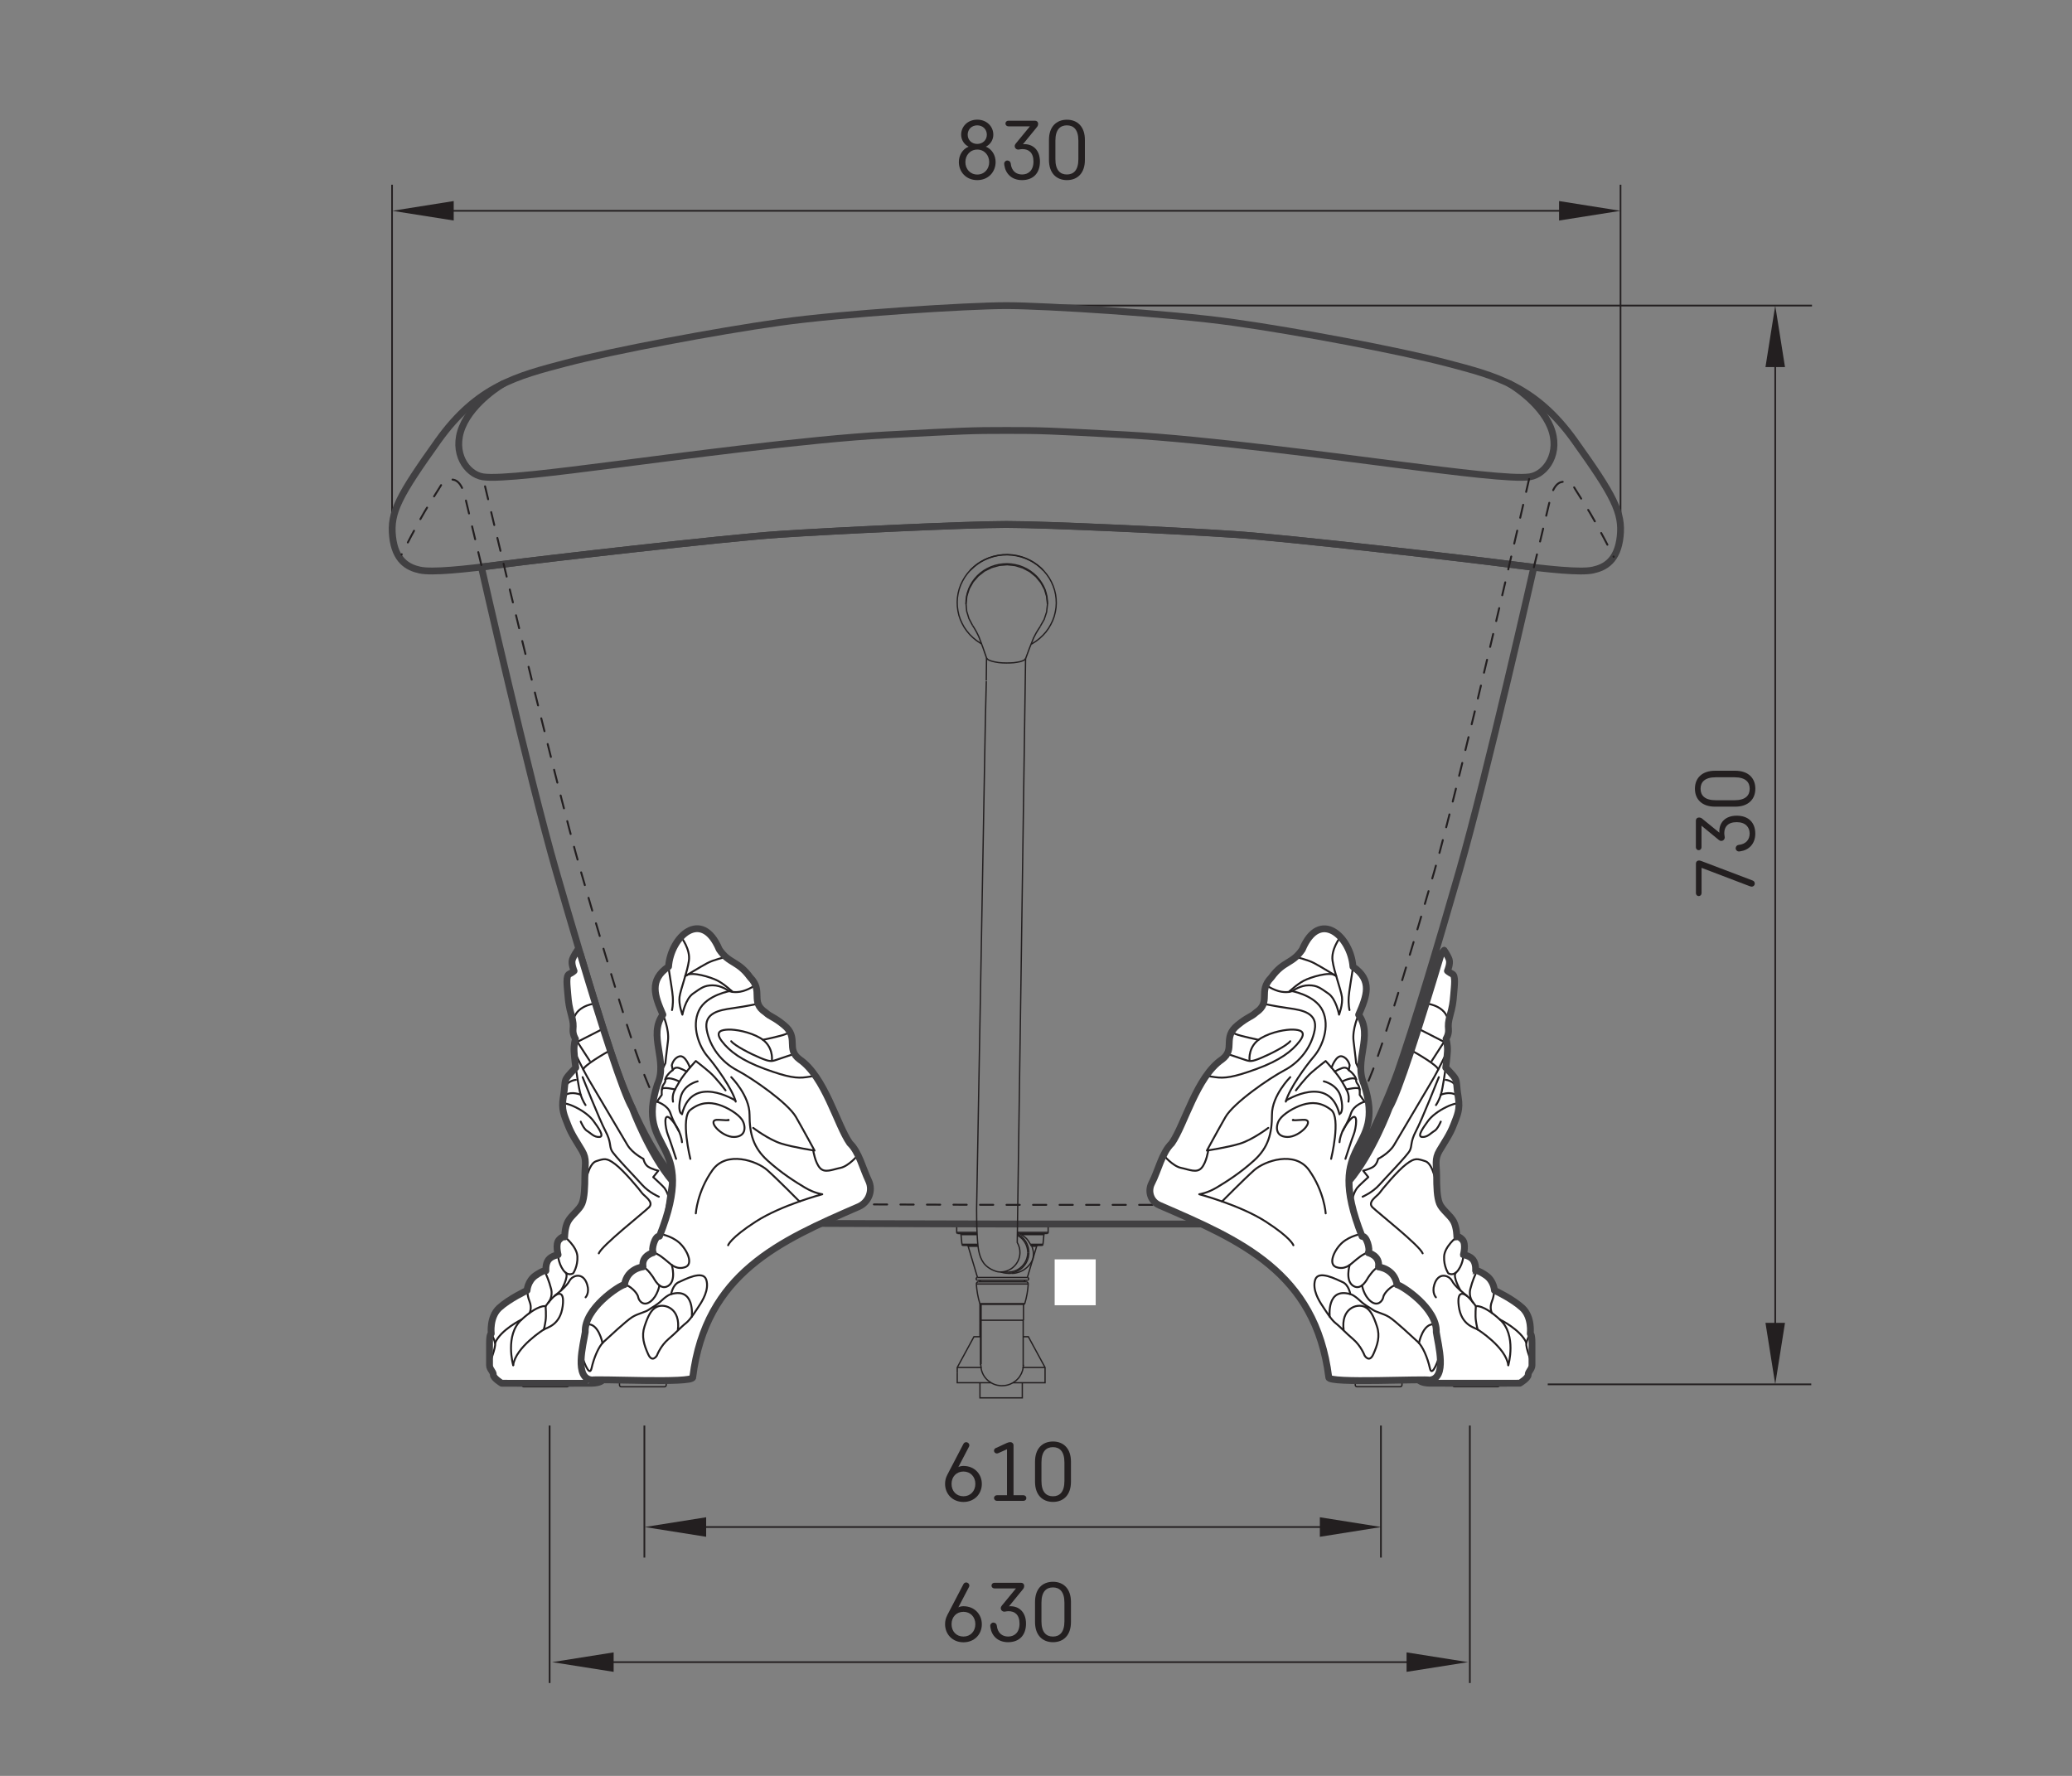 <?xml version="1.0" encoding="UTF-8"?>
<svg id="LAUVAS-KAJAS" xmlns="http://www.w3.org/2000/svg" viewBox="0 0 396.85 340.16">
  <rect x="0" y="0" width="396.85" height="340.16" fill="#808080" stroke="none"/>
  <g>
    <line x1="75.09" y1="35.38" x2="75.09" y2="103.13" style="fill: none; stroke: #231f20; stroke-width: .32px;"/>
    <line x1="310.38" y1="35.38" x2="310.38" y2="103.13" style="fill: none; stroke: #231f20; stroke-width: .32px;"/>
    <line x1="191.16" y1="58.53" x2="347.05" y2="58.53" style="fill: none; stroke: #231f20; stroke-width: .33px;"/>
    <line x1="296.44" y1="265.16" x2="346.91" y2="265.16" style="fill: none; stroke: #231f20; stroke-width: .33px;"/>
  </g>
  <g>
    <line x1="340.01" y1="262.84" x2="340.01" y2="60.85" style="fill: none; stroke: #231f20; stroke-width: .32px;"/>
    <polygon points="341.88 253.38 340.01 265.16 338.14 253.38 341.88 253.38" style="fill: #231f20;"/>
    <polygon points="341.88 70.31 340.01 58.53 338.14 70.31 341.88 70.31" style="fill: #231f20;"/>
  </g>
  <g>
    <line x1="77.44" y1="40.38" x2="308.07" y2="40.38" style="fill: none; stroke: #231f20; stroke-width: .32px;"/>
    <polygon points="86.9 42.24 75.13 40.38 86.9 38.51 86.9 42.24" style="fill: #231f20;"/>
    <polygon points="298.61 42.24 310.38 40.38 298.61 38.51 298.61 42.24" style="fill: #231f20;"/>
  </g>
  <g>
    <path d="m181.42,282.52l3.11-5.96c.1-.19.29-.32.52-.32.33,0,.61.27.61.59,0,.1-.03.21-.08.29l-2.03,3.89c.23-.14.64-.22.98-.22,2.11,0,3.52,1.55,3.52,3.45s-1.41,3.45-3.52,3.45-3.52-1.55-3.52-3.47c0-.62.14-1.17.41-1.69Zm3.11,4.08c1.33,0,2.28-.99,2.28-2.37s-.95-2.37-2.28-2.37-2.28.98-2.28,2.37.93,2.37,2.28,2.37Z" style="fill: #231f20;"/>
    <path d="m190.76,277.35l2.08-.96c.25-.12.47-.16.67-.16.34,0,.61.26.61.59v9.58h1.9c.31,0,.56.24.56.54s-.25.54-.56.54h-5.08c-.31,0-.56-.24-.56-.54s.25-.54.56-.54h1.93v-8.81l-1.67.75c-.08.03-.2.06-.28.06-.29,0-.54-.24-.54-.53,0-.25.15-.42.38-.53Z" style="fill: #231f20;"/>
    <path d="m205.12,283.83c0,2.48-1.39,3.85-3.44,3.85s-3.44-1.38-3.44-3.85v-3.87c0-2.48,1.39-3.85,3.44-3.85s3.44,1.38,3.44,3.85v3.87Zm-1.25-3.71c0-2.16-.95-2.93-2.2-2.93s-2.2.77-2.2,2.93v3.55c0,2.16.95,2.93,2.2,2.93s2.2-.77,2.2-2.93v-3.55Z" style="fill: #231f20;"/>
  </g>
  <g>
    <path d="m181.42,309.39l3.11-5.96c.1-.19.29-.32.52-.32.33,0,.61.27.61.59,0,.1-.03.21-.08.29l-2.03,3.89c.23-.14.64-.22.98-.22,2.11,0,3.52,1.55,3.52,3.46s-1.41,3.45-3.52,3.45-3.52-1.55-3.52-3.47c0-.62.14-1.17.41-1.69Zm3.11,4.08c1.33,0,2.28-.99,2.28-2.37s-.95-2.37-2.28-2.37-2.28.98-2.28,2.37.93,2.37,2.28,2.37Z" style="fill: #231f20;"/>
    <path d="m190.29,310.8c.31,0,.59.24.62.54.15,1.47,1.07,2.13,2.18,2.13,1.2,0,2.18-.77,2.18-2.48s-.92-2.38-2.1-2.38c-.21,0-.41.03-.57.06-.07.02-.16.03-.23.03-.39,0-.69-.29-.69-.67,0-.18.06-.31.21-.5l2.7-3.28h-4.13c-.31,0-.56-.24-.56-.54s.25-.54.56-.54h5.11c.34,0,.59.24.59.58,0,.24-.06.44-.21.62l-2.7,3.31c.1-.02.18-.02.28-.02,1.62,0,2.98,1.1,2.98,3.34s-1.31,3.55-3.43,3.55c-2,0-3.16-1.25-3.39-2.85-.02-.11-.03-.22-.03-.3,0-.33.28-.61.62-.61Z" style="fill: #231f20;"/>
    <path d="m205.12,310.7c0,2.48-1.39,3.85-3.44,3.85s-3.44-1.38-3.44-3.85v-3.87c0-2.48,1.39-3.85,3.44-3.85s3.44,1.38,3.44,3.85v3.87Zm-1.25-3.71c0-2.16-.95-2.93-2.2-2.93s-2.2.77-2.2,2.93v3.55c0,2.16.95,2.93,2.2,2.93s2.2-.77,2.2-2.93v-3.55Z" style="fill: #231f20;"/>
  </g>
  <path d="m192.76,100.46c7.92,0,33.2,1.2,43.63,1.91,10.43.7,45.14,4.71,52.76,5.72,7.62,1,13.64,1.61,15.95,1.1,2.31-.5,4.71-1.81,5.21-6.42.5-4.61-1.2-7.82-8.73-18.36-7.52-10.53-15.25-12.44-24.37-14.84-9.13-2.41-28.89-6.12-41.03-7.82-12.14-1.71-36.01-3.21-43.43-3.21s-31.3,1.5-43.43,3.21c-12.14,1.71-31.9,5.42-41.03,7.82-9.13,2.41-16.85,4.31-24.37,14.84-7.52,10.53-9.23,13.74-8.73,18.36.5,4.61,2.91,5.92,5.22,6.42,2.31.5,8.33-.1,15.95-1.1,7.62-1,42.33-5.01,52.76-5.72,10.43-.7,35.71-1.91,43.63-1.91Z" style="fill: none; stroke: #414042; stroke-linecap: round; stroke-linejoin: round; stroke-width: 1.31px;"/>
  <path d="m96.41,73.48s-5.87,3.4-7.88,8.32c-2.01,4.92.86,9.03,3.94,9.53,3.08.5,14.12-.9,25.15-2.31,11.03-1.4,37.01-4.92,52.16-5.72,15.15-.8,16.15-.85,22.97-.85s7.82.04,22.97.85,41.13,4.31,52.16,5.72c11.03,1.4,22.07,2.81,25.15,2.31,3.08-.5,5.95-4.61,3.94-9.53-2.01-4.92-7.88-8.32-7.88-8.32" style="fill: none; stroke: #414042; stroke-linecap: round; stroke-linejoin: round; stroke-width: 1.31px;"/>
  <path d="m293.79,108.6s-9.02,39.9-14.3,58.25c-4,13.9-8.68,29.59-11.82,38.56-1.17,3.32-7.08,18.08-11.95,22.87-6.76,6.67-23.94,6.17-25.79,6.17h-37.17c-5.86,0-24.71-.07-31.88-.1-1.75,0-2.1,0-2.8-.01-11.08-.27-20.35-1.66-26-5.83-6.29-4.65-11.62-16.84-14.42-25.04-.62-1.81-1.27-3.82-1.97-5.99-2.83-8.84-6.19-20.23-9.19-30.63-5.28-18.36-14.3-58.25-14.3-58.25h0c1.32-.16,2.72-.33,4.17-.52,7.62-1,42.33-5.01,52.76-5.72,10.43-.7,35.71-1.91,43.63-1.91s33.2,1.2,43.63,1.91c10.43.7,45.14,4.71,52.76,5.72,1.62.21,3.17.41,4.63.58v-.05Z" style="fill: none; stroke: #414042; stroke-linecap: round; stroke-linejoin: round; stroke-width: 1.31px;"/>
  <path d="m99.98,264.7h8.95v.6c0,.18-.15.33-.33.33h-8.29c-.18,0-.33-.15-.33-.33v-.6h0Z" style="fill: none; stroke: #231f20; stroke-width: .25px;"/>
  <path d="m125.75,247.82s-6.82,6.55-7.65,8.02c-.83,1.47-2.69,8.51-2.69,8.51,0,0-.35.57-2.1.6-1.75.03-17.21,0-17.21,0,0,0-1.6-.96-1.6-1.61s-.73-1.05-.73-1.84v-4.25c0-1.8.33-1.8.33-1.8,0,0-.4-3.16,1.53-4.93,1.93-1.77,5.33-3.35,5.33-3.35,0,0,.1-1.82,1.65-2.88,1.55-1.06,1.96-.9,1.96-.9,0,0-.12-1.27.47-2.06.59-.79,1.86-.99,1.86-.99,0,0-.54-2.04.16-2.83.7-.79,1.1-.59,1.1-.59,0,0,0-1.77.63-2.96.63-1.18,2.21-2.24,2.69-3.42.48-1.18.55-3.22.55-5.32s.44-3.15-.55-4.83c-.99-1.68-1.98-3.06-2.69-4.9-.7-1.84-1.3-2.91-.9-5.3.4-2.39.2-2.97.6-3.63.4-.66,1.8-2.06,1.8-2.06,0,0-.27-1.87-.33-3.16-.07-1.29.27-2.34.27-2.34,0,0-.53-.8-.47-1.78.07-.98.07-1.38-.33-2.86-.4-1.48-.53-2.2-.67-3.91-.13-1.71-.4-3.54.27-3.87.67-.33.93-.6.93-.6,0,0-.6-1.38-.33-2.17.27-.79.96-1.77.96-1.77l.55.64c4.19,14.04,8.24,26.7,9.95,29.52,0,0,3.25,8.8,7.77,14.11l-3.1,21.52Z" style="fill: #fff; stroke: #6f7173; stroke-width: .73px;"/>
  <g>
    <path d="m111.59,206.32s3.23,8.17,4.37,10.31c1.13,2.14.71,2.8,1.19,3.75.48.95,4.47,5.03,5.81,6.54,1.34,1.51,3.23,2.3,3.23,2.3" style="fill: none; stroke: #231f20; stroke-linecap: round; stroke-linejoin: round; stroke-width: .37px;"/>
    <path d="m107.77,211.29s.99.05,2.45.78c1.47.72,2.79,1.71,3.49,2.7.71.99,2.17,2.93,1.11,3.01-1.07.08-1.71-.78-2.35-1.14-.65-.36-1.24-1.8-1.24-1.8" style="fill: none; stroke: #231f20; stroke-linecap: round; stroke-linejoin: round; stroke-width: .37px;"/>
    <path d="m111.99,227.19s.61-4.27,2.19-4.77c1.58-.5,1.98-.69,3.64.56,1.67,1.25,4.73,4.93,5.13,5.52.4.59,2.4,1.71,1.34,2.76s-9,7.29-9.6,8.81" style="fill: none; stroke: #231f20; stroke-linecap: round; stroke-linejoin: round; stroke-width: .37px;"/>
    <path d="m98.29,261.49s-1.65-5.78,1.61-8.74c3.26-2.96,4.6-2.56,4.6-2.56,0,0,.92-1.31,1.72-1.97.8-.66,2.31-1.84,2.86-2.89.54-1.05,2.62-1.79,3.39.74.49,1.61-.31,2.42-.31,2.42" style="fill: none; stroke: #231f20; stroke-linecap: round; stroke-linejoin: round; stroke-width: .37px;"/>
    <path d="m104.5,250.19s.14,1.72,0,2.73c-.14,1.01-.34,1.73-.34,1.73,0,0-5.4,3.38-5.87,6.84" style="fill: none; stroke: #231f20; stroke-linecap: round; stroke-linejoin: round; stroke-width: .37px;"/>
    <path d="m106.22,248.22s2.03-1.71,1.55,1.97c-.48,3.68-3.04,4.09-3.61,4.47" style="fill: none; stroke: #231f20; stroke-linecap: round; stroke-linejoin: round; stroke-width: .37px;"/>
    <path d="m108.16,236.91s2.33,1.84,2.43,3.75c.1,1.91-.8,3.22-.8,3.22,0,0-.99.72-1.95-.66-.95-1.38-.95-2.89-.95-2.89" style="fill: none; stroke: #231f20; stroke-linecap: round; stroke-linejoin: round; stroke-width: .37px;"/>
    <path d="m104.58,244.07s.59,1.27.98,2.83c.38,1.57-.52,2.58-.52,2.58" style="fill: none; stroke: #231f20; stroke-linecap: round; stroke-linejoin: round; stroke-width: .37px;"/>
    <path d="m101.01,246.77s-.12,1.18.41,2.49c.53,1.31,0,2.23,0,2.23" style="fill: none; stroke: #231f20; stroke-linecap: round; stroke-linejoin: round; stroke-width: .37px;"/>
    <path d="m94.09,255.45s.53.9.73,1.8c.2.89-1.12,3.87-1.07,4.25" style="fill: none; stroke: #231f20; stroke-linecap: round; stroke-linejoin: round; stroke-width: .37px;"/>
    <path d="m99.9,252.75s-4.01,1.96-5.08,4.49" style="fill: none; stroke: #231f20; stroke-linecap: round; stroke-linejoin: round; stroke-width: .37px;"/>
    <path d="m113.71,192.26s-4.16.52-3.93,4.1" style="fill: none; stroke: #231f20; stroke-linecap: round; stroke-linejoin: round; stroke-width: .37px;"/>
    <line x1="110.22" y1="198.99" x2="112.96" y2="203.22" style="fill: none; stroke: #231f20; stroke-linecap: round; stroke-linejoin: round; stroke-width: .37px;"/>
    <path d="m109.96,201.33s1.87,3.93,3,5.79c1.13,1.86,6.27,10.66,7.24,12.24.97,1.58,3.03,2.61,3.03,2.61,0,0,.2,1.05.93,1.52.73.47,1.93.75,1.93.75l-.98,1.23s1.94,1.77,2.17,2.1c.33.48.95,1.54.98,3.2" style="fill: none; stroke: #231f20; stroke-linecap: round; stroke-linejoin: round; stroke-width: .37px;"/>
    <path d="m110.29,204.49s.53,3.96.93,5.21c.4,1.25.93,1.97.93,1.97" style="fill: none; stroke: #231f20; stroke-linecap: round; stroke-linejoin: round; stroke-width: .37px;"/>
    <path d="m111.22,209.7s-1.6-.72-2.87,0" style="fill: none; stroke: #231f20; stroke-linecap: round; stroke-linejoin: round; stroke-width: .37px;"/>
    <path d="m110.29,206.84c-.13-.03-1.63.29-1.93,1.24" style="fill: none; stroke: #231f20; stroke-linecap: round; stroke-linejoin: round; stroke-width: .37px;"/>
    <path d="m116.63,201.33c-.34.16-5.23,2.95-4.88,3.6" style="fill: none; stroke: #231f20; stroke-linecap: round; stroke-linejoin: round; stroke-width: .37px;"/>
    <line x1="115.2" y1="197.21" x2="110.59" y2="199.56" style="fill: none; stroke: #231f20; stroke-linecap: round; stroke-linejoin: round; stroke-width: .37px;"/>
    <path d="m107.45,247.19s1.56-2.64.91-3.41" style="fill: none; stroke: #231f20; stroke-linecap: round; stroke-linejoin: round; stroke-width: .37px;"/>
  </g>
  <path d="m118.65,264.7h8.95v.6c0,.18-.15.33-.33.33h-8.29c-.18,0-.33-.15-.33-.33v-.6h0Z" style="fill: none; stroke: #231f20; stroke-width: .25px;"/>
  <path d="m278.58,264.7h8.29c.18,0,.33.15.33.33v.6h-8.95v-.6c0-.18.15-.33.33-.33Z" transform="translate(565.44 530.32) rotate(180)" style="fill: none; stroke: #231f20; stroke-width: .25px;"/>
  <path d="m258.33,226.3c4.52-5.31,7.77-14.11,7.77-14.11,1.71-2.83,5.75-15.49,9.95-29.52l.55-.64s.69.99.96,1.77c.27.79-.33,2.17-.33,2.17,0,0,.27.26.93.6.67.33.4,2.16.27,3.87-.13,1.71-.27,2.43-.67,3.91-.4,1.48-.4,1.87-.33,2.86.07.98-.47,1.78-.47,1.78,0,0,.33,1.05.27,2.34-.07,1.29-.33,3.16-.33,3.16,0,0,1.4,1.4,1.8,2.06.4.66.2,1.24.6,3.63.4,2.39-.2,3.46-.9,5.3-.7,1.84-1.7,3.22-2.69,4.9-.99,1.68-.55,2.73-.55,4.83s.07,4.14.55,5.32c.48,1.18,2.05,2.23,2.69,3.42.63,1.18.63,2.96.63,2.96,0,0,.4-.2,1.1.59.7.79.16,2.83.16,2.83,0,0,1.27.2,1.86.99.59.79.47,2.06.47,2.06,0,0,.41-.16,1.96.9,1.55,1.06,1.65,2.88,1.65,2.88,0,0,3.4,1.58,5.33,3.35s1.53,4.93,1.53,4.93c0,0,.33,0,.33,1.8v4.25c0,.79-.73,1.18-.73,1.84s-1.6,1.61-1.6,1.61c0,0-15.47.03-17.21,0-1.75-.03-2.1-.6-2.1-.6,0,0-1.85-7.03-2.69-8.51-.84-1.47-9.18-3.09-9.18-3.09l-1.57-26.45Z" style="fill: #fff; stroke: #6f7173; stroke-width: 1px;"/>
  <g>
    <path d="m275.58,206.32s-3.23,8.17-4.37,10.31c-1.13,2.14-.71,2.8-1.19,3.75-.48.95-4.47,5.03-5.81,6.54-1.34,1.51-3.23,2.3-3.23,2.3" style="fill: none; stroke: #231f20; stroke-linecap: round; stroke-linejoin: round; stroke-width: .37px;"/>
    <path d="m279.41,211.29s-.99.05-2.45.78c-1.47.72-2.79,1.71-3.49,2.7-.71.99-2.17,2.93-1.11,3.01,1.07.08,1.71-.78,2.35-1.14.65-.36,1.24-1.8,1.24-1.8" style="fill: none; stroke: #231f20; stroke-linecap: round; stroke-linejoin: round; stroke-width: .37px;"/>
    <path d="m275.18,227.19s-.61-4.27-2.19-4.77c-1.58-.5-1.98-.69-3.64.56-1.67,1.25-4.73,4.93-5.13,5.52-.4.59-2.4,1.71-1.34,2.76,1.07,1.05,9,7.29,9.6,8.81" style="fill: none; stroke: #231f20; stroke-linecap: round; stroke-linejoin: round; stroke-width: .37px;"/>
    <path d="m288.89,261.49s1.65-5.78-1.61-8.74c-3.26-2.96-4.6-2.56-4.6-2.56,0,0-.92-1.31-1.72-1.97-.8-.66-2.31-1.84-2.86-2.89-.54-1.05-2.62-1.79-3.39.74-.49,1.61.31,2.42.31,2.42" style="fill: none; stroke: #231f20; stroke-linecap: round; stroke-linejoin: round; stroke-width: .37px;"/>
    <path d="m282.67,250.19s-.14,1.72,0,2.73c.14,1.01.34,1.73.34,1.73,0,0,5.4,3.38,5.87,6.84" style="fill: none; stroke: #231f20; stroke-linecap: round; stroke-linejoin: round; stroke-width: .37px;"/>
    <path d="m280.95,248.22s-2.03-1.71-1.55,1.97c.48,3.68,3.04,4.09,3.61,4.47" style="fill: none; stroke: #231f20; stroke-linecap: round; stroke-linejoin: round; stroke-width: .37px;"/>
    <path d="m279.02,236.91s-2.33,1.84-2.43,3.75c-.1,1.91.8,3.22.8,3.22,0,0,.99.72,1.95-.66s.95-2.89.95-2.89" style="fill: none; stroke: #231f20; stroke-linecap: round; stroke-linejoin: round; stroke-width: .37px;"/>
    <path d="m282.59,244.07s-.59,1.27-.98,2.83c-.38,1.57.52,2.58.52,2.58" style="fill: none; stroke: #231f20; stroke-linecap: round; stroke-linejoin: round; stroke-width: .37px;"/>
    <path d="m286.16,246.77s.12,1.18-.41,2.49c-.53,1.31,0,2.23,0,2.23" style="fill: none; stroke: #231f20; stroke-linecap: round; stroke-linejoin: round; stroke-width: .37px;"/>
    <path d="m293.08,255.45s-.53.9-.73,1.8c-.2.89,1.12,3.87,1.07,4.25" style="fill: none; stroke: #231f20; stroke-linecap: round; stroke-linejoin: round; stroke-width: .37px;"/>
    <path d="m287.28,252.75s4.01,1.96,5.08,4.49" style="fill: none; stroke: #231f20; stroke-linecap: round; stroke-linejoin: round; stroke-width: .37px;"/>
    <path d="m273.46,192.26s4.16.52,3.93,4.1" style="fill: none; stroke: #231f20; stroke-linecap: round; stroke-linejoin: round; stroke-width: .37px;"/>
    <line x1="276.95" y1="198.99" x2="274.22" y2="203.22" style="fill: none; stroke: #231f20; stroke-linecap: round; stroke-linejoin: round; stroke-width: .37px;"/>
    <path d="m277.22,201.33s-1.87,3.93-3,5.79c-1.13,1.86-6.27,10.66-7.24,12.24-.97,1.58-3.03,2.61-3.03,2.61,0,0-.2,1.05-.93,1.52-.73.47-1.93.75-1.93.75l.98,1.23s-1.94,1.77-2.17,2.1c-.33.48-.95,1.54-.98,3.2" style="fill: none; stroke: #231f20; stroke-linecap: round; stroke-linejoin: round; stroke-width: .37px;"/>
    <path d="m276.89,204.49s-.53,3.96-.93,5.21c-.4,1.25-.93,1.97-.93,1.97" style="fill: none; stroke: #231f20; stroke-linecap: round; stroke-linejoin: round; stroke-width: .37px;"/>
    <path d="m275.95,209.7s1.6-.72,2.87,0" style="fill: none; stroke: #231f20; stroke-linecap: round; stroke-linejoin: round; stroke-width: .37px;"/>
    <path d="m276.89,206.84c.13-.03,1.63.29,1.93,1.24" style="fill: none; stroke: #231f20; stroke-linecap: round; stroke-linejoin: round; stroke-width: .37px;"/>
    <path d="m270.55,201.33c.34.16,5.23,2.95,4.88,3.6" style="fill: none; stroke: #231f20; stroke-linecap: round; stroke-linejoin: round; stroke-width: .37px;"/>
    <line x1="271.98" y1="197.21" x2="276.58" y2="199.56" style="fill: none; stroke: #231f20; stroke-linecap: round; stroke-linejoin: round; stroke-width: .37px;"/>
    <path d="m279.73,247.19s-1.56-2.64-.91-3.41" style="fill: none; stroke: #231f20; stroke-linecap: round; stroke-linejoin: round; stroke-width: .37px;"/>
  </g>
  <path d="m259.9,264.7h8.29c.18,0,.33.15.33.33v.6h-8.95v-.6c0-.18.15-.33.33-.33Z" transform="translate(528.09 530.32) rotate(180)" style="fill: none; stroke: #231f20; stroke-width: .25px;"/>
  <path d="m292.87,91.74s-13.16,57.8-18.15,75.15c-3.78,13.14-8.2,27.96-11.17,36.44-1.1,3.14-6.69,17.08-11.29,21.62-6.39,6.3-22.63,5.83-24.37,5.83h-35.12c-5.54,0-23.35-.07-30.13-.1-1.65,0-1.99,0-2.65-.01-10.47-.26-19.23-1.57-24.57-5.51-5.94-4.39-10.98-15.91-13.63-23.66-.58-1.71-1.2-3.61-1.86-5.66-2.67-8.35-5.85-19.12-8.68-28.94-4.99-17.35-18.78-75.56-18.78-75.56" style="fill: none; stroke: #231f20; stroke-dasharray: 0 0 2.54 2.54; stroke-linecap: round; stroke-linejoin: round; stroke-width: .37px;"/>
  <path d="m293.78,108.66s1.81-7.45,3.12-13.04c1.31-5.59,4.47-2.47,4.47-2.47,0,0,.51.86,2.45,3.92,1.94,3.05,5.25,9.59,5.25,9.59" style="fill: none; stroke: #231f20; stroke-dasharray: 0 0 2.54 2.54; stroke-linecap: round; stroke-linejoin: round; stroke-width: .37px;"/>
  <path d="m92.2,108.23s-1.81-7.45-3.12-13.04c-1.31-5.59-4.47-2.47-4.47-2.47,0,0-.51.86-2.45,3.92-1.94,3.05-5.25,9.59-5.25,9.59" style="fill: none; stroke: #231f20; stroke-dasharray: 0 0 2.54 2.54; stroke-linecap: round; stroke-linejoin: round; stroke-width: .37px;"/>
  <path d="m126.77,240.49s-7.84,13.88-8.68,15.35c-.83,1.47-2.69,8.51-2.69,8.51,0,0-.35.57-2.1.6-1.75.03-17.21,0-17.21,0,0,0-1.6-.96-1.6-1.61s-.73-1.05-.73-1.84v-4.25c0-1.8.33-1.8.33-1.8,0,0-.4-3.16,1.53-4.93,1.93-1.77,5.33-3.35,5.33-3.35,0,0,.1-1.82,1.65-2.88,1.55-1.06,1.96-.9,1.96-.9,0,0-.12-1.27.47-2.06.59-.79,1.86-.99,1.86-.99,0,0-.54-2.04.16-2.83.7-.79,1.1-.59,1.1-.59,0,0,0-1.77.63-2.96.63-1.18,2.21-2.24,2.69-3.42.48-1.18.55-3.22.55-5.32s.44-3.15-.55-4.83c-.99-1.68-1.98-3.06-2.69-4.9-.7-1.84-1.3-2.91-.9-5.3.4-2.39.2-2.97.6-3.63.4-.66,1.8-2.06,1.8-2.06,0,0-.27-1.87-.33-3.16-.07-1.29.27-2.34.27-2.34,0,0-.53-.8-.47-1.78.07-.98.07-1.38-.33-2.86-.4-1.48-.53-2.2-.67-3.91-.13-1.71-.4-3.54.27-3.87.67-.33.93-.6.93-.6,0,0-.6-1.38-.33-2.17.27-.79.96-1.77.96-1.77l.55.64c4.19,14.04,8.24,26.7,9.95,29.52,0,0,3.25,8.8,7.77,14.11l-2.08,14.19Z" style="fill: none; stroke: #414042; stroke-linecap: round; stroke-linejoin: round; stroke-width: 1.31px;"/>
  <g>
    <path d="m113.3,264.35c.8-.32,19.54.7,19.38-.54,2.5-19.93,16.63-26.1,31.77-32.68,1.91-.83,2.81-3.07,1.92-4.96-1.15-2.43-1.84-5.5-3.62-7.21-2.47-3.55-4.73-12.7-9.6-16.04-2.73-2.04,0-4.14-3-6.57-2-1.64-2.53-1.51-3.53-2.43-3.04-2.02-.3-4.04-2.93-6.7-2.36-3.26-4.01-2.54-5.93-5.36-3.37-7.98-9.31-2.4-9.71,3.28-3.8,2.62-2.66,5.59-1.09,9.21-2.91,4.04,1.04,8.78-1.05,13.36-4.37,13.42,7.97,9.99.4,29.08-.89-.15-1.61,2.59-1.2,3.15,0,0-2.3.54-1.95,2.71,0,0-3.05.3-3.55,3.4-.93.14-7.74,4.56-7.52,9.09-.37,2.45-2.18,8.9,1.3,9.19h-.08Z" style="fill: #fff; stroke: #6f7173; stroke-width: .73px;"/>
    <g>
      <path d="m128.71,193.47s.25-.99.15-2.51c-.07-1.13-.49-3.37-.69-4.81-.07-.51-.12-.92-.12-1.15" style="fill: none; stroke: #231f20; stroke-linecap: round; stroke-linejoin: round; stroke-width: .37px;"/>
      <path d="m130.51,179.57s1.74,2.26,1.44,4.43c-.3,2.17-1.6,5.52-1.8,6.95-.2,1.43.55,3.4.55,3.4,0,0,.55-3.01,2.05-4.04,1.5-1.03,2.1-1.58,3.75-1.58s3,1.03,3,1.03c0,0,.75.44,2.25.2,1.5-.25,3.01-1.31,3.01-1.31" style="fill: none; stroke: #231f20; stroke-linecap: round; stroke-linejoin: round; stroke-width: .37px;"/>
      <path d="m131.25,186.96s2.9-1.78,4.2-2.47c1.3-.69,3.5-1.17,3.5-1.17" style="fill: none; stroke: #231f20; stroke-linecap: round; stroke-linejoin: round; stroke-width: .37px;"/>
      <path d="m140.31,190s-1.52-1.47-2.86-2.16c-1.34-.69-4.86-1.75-5.93-1.05" style="fill: none; stroke: #231f20; stroke-linecap: round; stroke-linejoin: round; stroke-width: .37px;"/>
      <path d="m145.2,192.26s-2.34.51-4.89.86c-2.55.35-5.55.89-4.95,4.14.6,3.25,2.8,6.16,5.8,7.74,3,1.58,9.75,6.26,11.3,8.97,1.55,2.71,3.55,6.41,3.55,6.41,0,0-3.95-.59-6.35-1.33s-5.4-3.01-5.4-3.01" style="fill: none; stroke: #231f20; stroke-linecap: round; stroke-linejoin: round; stroke-width: .37px;"/>
      <path d="m152.2,201.84s-2.45.8-3.45,1.15c-1,.34-1.33.39-3.11-.35-1.79-.74-4.89-2.32-5.59-3.2" style="fill: none; stroke: #231f20; stroke-linecap: round; stroke-linejoin: round; stroke-width: .37px;"/>
      <path d="m147.85,202.98s.3-2.66-2.21-4.14c-2.11-1.24-4.89-1.68-6.14-1.63-1.25.05-2.7.3-1.25,2.22,1.45,1.92,3.8,3.7,8.25,5.32,4.45,1.63,6.15,1.83,7.95,1.57l1.8-.26" style="fill: none; stroke: #231f20; stroke-linecap: round; stroke-linejoin: round; stroke-width: .37px;"/>
      <path d="m140.06,189.77s-4.75.74-6.2,3.8c-1.45,3.06.05,6.9,1.65,8.77s4.75,6.21,5.4,8.67" style="fill: none; stroke: #231f20; stroke-linecap: round; stroke-linejoin: round; stroke-width: .37px;"/>
      <path d="m140.06,206.32s3.5,3.51,3.5,7.16.7,6.31,3.4,8.77c2.7,2.46,5.4,4.14,7.2,5.22,1.8,1.08,3.33,1.28,3.33,1.28,0,0-7.81,2.07-12.72,5.23-4.91,3.16-5.31,4.54-5.31,4.54" style="fill: none; stroke: #231f20; stroke-linecap: round; stroke-linejoin: round; stroke-width: .37px;"/>
      <path d="m153.13,230.14s-4.17-4.23-6.17-6.01c-2-1.77-7.79-3.8-10.5,0-2.93,4.11-3.19,8.28-3.19,8.28" style="fill: none; stroke: #231f20; stroke-linecap: round; stroke-linejoin: round; stroke-width: .37px;"/>
      <path d="m132.22,221.97s-1.93-7.87,0-9.38c1.93-1.51,3.72-1.51,5.43-.99,1.71.53,3.71,1.77,4.44,2.83.73,1.05,1,3.29-1.47,3.35-2.47.07-5.61-3.48-2.97-3.29,2.64.2,1.81,0,1.81,0" style="fill: none; stroke: #231f20; stroke-linecap: round; stroke-linejoin: round; stroke-width: .37px;"/>
      <path d="m138.96,208.85s-1.82-2.43-3.05-3.48c-1.22-1.05-2.64-2.14-2.64-2.14,0,0-2.25,2.4-3.15,3.98-.9,1.58-1.47,2.3-1.22,3.81" style="fill: none; stroke: #231f20; stroke-linecap: round; stroke-linejoin: round; stroke-width: .37px;"/>
      <path d="m133.62,207.12s-2.66.57-3.26,3.06c-.6,2.5.06,3.07.06,3.07" style="fill: none; stroke: #231f20; stroke-linecap: round; stroke-linejoin: round; stroke-width: .37px;"/>
      <path d="m129.49,221.97s-1.2-3.73-1.6-4.71c-.4-.99-1.07-4.86.8-2.69,1.87,2.17,1.93,4.21,1.93,4.21" style="fill: none; stroke: #231f20; stroke-linecap: round; stroke-linejoin: round; stroke-width: .37px;"/>
      <path d="m125.82,211.02s2.08.61,2.6,2.24c.52,1.62,1.6,3.38,1.6,3.38" style="fill: none; stroke: #231f20; stroke-linecap: round; stroke-linejoin: round; stroke-width: .37px;"/>
      <path d="m125.82,211.02l.93-1.31s-.13-1.38.33-1.97c.47-.59.35-.99.35-.99,0,0,.05-.39.49-.92.43-.53.92-.85.92-.85,0,0,.37-.72,1.28-.39.9.33,1.4.67,1.4.67" style="fill: none; stroke: #231f20; stroke-linecap: round; stroke-linejoin: round; stroke-width: .37px;"/>
      <path d="m130.02,207.12s-1.84-.97-2.59-.38" style="fill: none; stroke: #231f20; stroke-linecap: round; stroke-linejoin: round; stroke-width: .37px;"/>
      <path d="m129.29,208.68s-2.49-.62-2.52,0" style="fill: none; stroke: #231f20; stroke-linecap: round; stroke-linejoin: round; stroke-width: .37px;"/>
      <path d="m132.14,204.49s-.86-2.48-2.02-2.15c-1.17.33-1.45,1.71-1.45,1.71l.18.92" style="fill: none; stroke: #231f20; stroke-linecap: round; stroke-linejoin: round; stroke-width: .37px;"/>
      <path d="m126.96,194.35s1.27,2.76.97,5.08c-.3,2.32-.49,4.21-.49,4.21l-.86,1.79" style="fill: none; stroke: #231f20; stroke-linecap: round; stroke-linejoin: round; stroke-width: .37px;"/>
      <path d="m164.37,221.21s-1.81,2.17-3.41,2.49c-1.6.33-3,1.05-3.93,0-.93-1.05-1.27-3.32-1.27-3.32" style="fill: none; stroke: #231f20; stroke-linecap: round; stroke-linejoin: round; stroke-width: .37px;"/>
      <path d="m126.33,236.33s2.16.32,3.7,1.64c1.53,1.31,2.86,4.14,1.23,4.73-1.63.59-2.7-.46-3.33-.99-.63-.53-1.93-1.68-2.82-1.76" style="fill: none; stroke: #231f20; stroke-linecap: round; stroke-linejoin: round; stroke-width: .37px;"/>
      <path d="m128.67,242.3s.91,3.02-.7,4.01c-1.61.99-2.71-1.45-2.86-1.64-.15-.2-1.02-1.58-1.95-2.01" style="fill: none; stroke: #231f20; stroke-linecap: round; stroke-linejoin: round; stroke-width: .37px;"/>
      <path d="m126.3,246.21s-.34,2.01-1.68,3.06c-1.33,1.05-2.27-.07-2.4-.85-.13-.79-1.63-2.27-2.62-2.35" style="fill: none; stroke: #231f20; stroke-linecap: round; stroke-linejoin: round; stroke-width: .37px;"/>
      <path d="m111.48,259.78s1.37,4.34,1.82,2.3c.45-2.04,1.38-4.21,2.32-5.06.93-.85,4.3-4.01,5.45-4.73,1.15-.72,2.51-.92,3.23-1.45.72-.53,1.35-.72,2.47-1.78,1.12-1.05,1.78-1.19,1.78-1.19,0,0,.27-1.77,1.47-2.29,1.2-.53,4.64-2.37,5.25-.46.61,1.91-.76,4.08-1.37,5-.61.92-1.67,2.66-2.54,3.33-.47.36-.95.84-1.54,1.4-.5.48-1.08,1.04-1.79,1.64-1.54,1.31-2.21,3.15-2.21,3.15,0,0-.89,1.51-1.68-.26-.79-1.77-1.32-3.42-.69-5.32.63-1.91,1.23-3.22,2.37-3.75,1.51-.7,4.6.33,4,4.54" style="fill: none; stroke: #231f20; stroke-linecap: round; stroke-linejoin: round; stroke-width: .37px;"/>
      <path d="m115.4,257.25s-.78-3.89-2.94-3.57" style="fill: none; stroke: #231f20; stroke-linecap: round; stroke-linejoin: round; stroke-width: .37px;"/>
      <path d="m132.5,252.2s.65-5.66-3.94-4.32" style="fill: none; stroke: #231f20; stroke-linecap: round; stroke-linejoin: round; stroke-width: .37px;"/>
      <path d="m140.84,210.79s-8.3-5.2-10.22,2.64" style="fill: none; stroke: #231f20; stroke-linecap: round; stroke-linejoin: round; stroke-width: .37px;"/>
      <path d="m146.13,199.17s3.48-.72,4.36-1.1l.88-.38" style="fill: none; stroke: #231f20; stroke-linecap: round; stroke-linejoin: round; stroke-width: .37px;"/>
    </g>
    <path d="m113.3,264.35c.8-.32,19.54.7,19.38-.54,2.5-19.93,16.63-26.1,31.77-32.68,1.91-.83,2.81-3.07,1.92-4.96-1.15-2.43-1.84-5.5-3.62-7.21-2.47-3.55-4.73-12.7-9.6-16.04-2.73-2.04,0-4.14-3-6.57-2-1.64-2.53-1.51-3.53-2.43-3.04-2.02-.3-4.04-2.93-6.7-2.36-3.26-4.01-2.54-5.93-5.36-3.37-7.98-9.31-2.4-9.71,3.28-3.8,2.62-2.66,5.59-1.09,9.21-2.91,4.04,1.04,8.78-1.05,13.36-4.37,13.42,7.97,9.99.4,29.08-.89-.15-1.61,2.59-1.2,3.15,0,0-2.3.54-1.95,2.71,0,0-3.05.3-3.55,3.4-.93.14-7.74,4.56-7.52,9.09-.37,2.45-2.18,8.9,1.3,9.19h-.08Z" style="fill: none; stroke: #414042; stroke-linecap: round; stroke-linejoin: round; stroke-width: 1.31px;"/>
  </g>
  <path d="m258.33,226.3c4.52-5.31,7.77-14.11,7.77-14.11,1.71-2.83,5.75-15.49,9.95-29.52l.55-.64s.69.99.96,1.77c.27.79-.33,2.17-.33,2.17,0,0,.27.26.93.6.67.33.4,2.16.27,3.87-.13,1.71-.27,2.43-.67,3.91-.4,1.48-.4,1.87-.33,2.86.07.98-.47,1.78-.47,1.78,0,0,.33,1.05.27,2.34-.07,1.29-.33,3.16-.33,3.16,0,0,1.4,1.4,1.8,2.06.4.66.2,1.24.6,3.63.4,2.39-.2,3.46-.9,5.3-.7,1.84-1.7,3.22-2.69,4.9-.99,1.68-.55,2.73-.55,4.83s.07,4.14.55,5.32c.48,1.18,2.05,2.23,2.69,3.42.63,1.18.63,2.96.63,2.96,0,0,.4-.2,1.1.59.7.79.16,2.83.16,2.83,0,0,1.27.2,1.86.99.59.79.47,2.06.47,2.06,0,0,.41-.16,1.96.9,1.55,1.06,1.65,2.88,1.65,2.88,0,0,3.4,1.58,5.33,3.35s1.53,4.93,1.53,4.93c0,0,.33,0,.33,1.8v4.25c0,.79-.73,1.18-.73,1.84s-1.6,1.61-1.6,1.61c0,0-15.47.03-17.21,0-1.75-.03-2.1-.6-2.1-.6,0,0-1.85-7.03-2.69-8.51-.84-1.47-9.18-3.09-9.18-3.09l-1.57-26.45Z" style="fill: none; stroke: #414042; stroke-linecap: round; stroke-linejoin: round; stroke-width: 1.31px;"/>
  <g>
    <path d="m273.79,264.35c3.48-.29,1.66-6.74,1.3-9.19.22-4.53-6.6-8.95-7.52-9.09-.5-3.11-3.55-3.4-3.55-3.4.35-2.17-1.95-2.71-1.95-2.71.41-.57-.31-3.31-1.2-3.15-7.57-19.09,4.77-15.67.4-29.08-2.09-4.58,1.86-9.32-1.05-13.36,1.57-3.62,2.72-6.59-1.09-9.21-.4-5.68-6.35-11.26-9.71-3.28-1.92,2.82-3.57,2.1-5.93,5.36-2.63,2.66.1,4.68-2.93,6.7-1,.92-1.53.79-3.53,2.43-2.99,2.43-.27,4.54-3,6.57-4.87,3.34-7.13,12.48-9.6,16.04-1.9,1.82-2.56,5.18-3.85,7.67-.81,1.57-.16,3.48,1.45,4.19,15.4,6.69,29.93,12.74,32.47,32.98-.16,1.23,18.58.22,19.38.54h-.08Z" style="fill: #fff; stroke: #6f7173; stroke-width: .73px;"/>
    <g>
      <path d="m258.47,193.47s-.25-.99-.15-2.51c.07-1.13.49-3.37.69-4.81.07-.51.12-.92.12-1.15" style="fill: none; stroke: #231f20; stroke-linecap: round; stroke-linejoin: round; stroke-width: .37px;"/>
      <path d="m256.66,179.57s-1.74,2.26-1.44,4.43c.3,2.17,1.6,5.52,1.8,6.95.2,1.43-.55,3.4-.55,3.4,0,0-.55-3.01-2.05-4.04-1.5-1.03-2.1-1.58-3.75-1.58s-3,1.03-3,1.03c0,0-.75.44-2.25.2-1.5-.25-3.01-1.31-3.01-1.31" style="fill: none; stroke: #231f20; stroke-linecap: round; stroke-linejoin: round; stroke-width: .37px;"/>
      <path d="m255.92,186.96s-2.9-1.78-4.2-2.47c-1.3-.69-3.5-1.17-3.5-1.17" style="fill: none; stroke: #231f20; stroke-linecap: round; stroke-linejoin: round; stroke-width: .37px;"/>
      <path d="m246.87,190s1.52-1.47,2.86-2.16c1.34-.69,4.86-1.75,5.93-1.05" style="fill: none; stroke: #231f20; stroke-linecap: round; stroke-linejoin: round; stroke-width: .37px;"/>
      <path d="m241.97,192.26s2.34.51,4.89.86c2.55.35,5.55.89,4.95,4.14-.6,3.25-2.8,6.16-5.8,7.74-3,1.58-9.75,6.26-11.3,8.97-1.55,2.71-3.55,6.41-3.55,6.41,0,0,3.95-.59,6.35-1.33,2.4-.74,5.4-3.01,5.4-3.01" style="fill: none; stroke: #231f20; stroke-linecap: round; stroke-linejoin: round; stroke-width: .37px;"/>
      <path d="m234.97,201.84s2.45.8,3.45,1.15c1,.34,1.33.39,3.11-.35,1.79-.74,4.89-2.32,5.59-3.2" style="fill: none; stroke: #231f20; stroke-linecap: round; stroke-linejoin: round; stroke-width: .37px;"/>
      <path d="m239.32,202.98s-.3-2.66,2.21-4.14c2.11-1.24,4.89-1.68,6.14-1.63,1.25.05,2.7.3,1.25,2.22-1.45,1.92-3.8,3.7-8.25,5.32-4.45,1.63-6.15,1.83-7.95,1.57l-1.8-.26" style="fill: none; stroke: #231f20; stroke-linecap: round; stroke-linejoin: round; stroke-width: .37px;"/>
      <path d="m247.12,189.77s4.75.74,6.2,3.8c1.45,3.06-.05,6.9-1.65,8.77s-4.75,6.21-5.4,8.67" style="fill: none; stroke: #231f20; stroke-linecap: round; stroke-linejoin: round; stroke-width: .37px;"/>
      <path d="m247.12,206.32s-3.5,3.51-3.5,7.16-.7,6.31-3.4,8.77c-2.7,2.46-5.4,4.14-7.2,5.22-1.8,1.08-3.33,1.28-3.33,1.28,0,0,7.81,2.07,12.72,5.23,4.91,3.16,5.31,4.54,5.31,4.54" style="fill: none; stroke: #231f20; stroke-linecap: round; stroke-linejoin: round; stroke-width: .37px;"/>
      <path d="m234.05,230.14s4.17-4.23,6.17-6.01c2-1.77,7.79-3.8,10.5,0,2.93,4.11,3.19,8.28,3.19,8.28" style="fill: none; stroke: #231f20; stroke-linecap: round; stroke-linejoin: round; stroke-width: .37px;"/>
      <path d="m254.95,221.97s1.93-7.87,0-9.38c-1.93-1.51-3.72-1.51-5.43-.99-1.71.53-3.71,1.77-4.44,2.83-.73,1.05-1,3.29,1.47,3.35s5.61-3.48,2.97-3.29c-2.64.2-1.81,0-1.81,0" style="fill: none; stroke: #231f20; stroke-linecap: round; stroke-linejoin: round; stroke-width: .37px;"/>
      <path d="m248.21,208.85s1.82-2.43,3.05-3.48c1.22-1.05,2.64-2.14,2.64-2.14,0,0,2.25,2.4,3.15,3.98.9,1.58,1.47,2.3,1.22,3.81" style="fill: none; stroke: #231f20; stroke-linecap: round; stroke-linejoin: round; stroke-width: .37px;"/>
      <path d="m253.55,207.12s2.66.57,3.26,3.06c.6,2.5-.06,3.07-.06,3.07" style="fill: none; stroke: #231f20; stroke-linecap: round; stroke-linejoin: round; stroke-width: .37px;"/>
      <path d="m257.69,221.97s1.2-3.73,1.6-4.71c.4-.99,1.07-4.86-.8-2.69-1.87,2.17-1.93,4.21-1.93,4.21" style="fill: none; stroke: #231f20; stroke-linecap: round; stroke-linejoin: round; stroke-width: .37px;"/>
      <path d="m261.35,211.02s-2.08.61-2.6,2.24c-.52,1.62-1.6,3.38-1.6,3.38" style="fill: none; stroke: #231f20; stroke-linecap: round; stroke-linejoin: round; stroke-width: .37px;"/>
      <path d="m261.35,211.02l-.93-1.31s.13-1.38-.33-1.97c-.47-.59-.35-.99-.35-.99,0,0-.05-.39-.49-.92-.43-.53-.92-.85-.92-.85,0,0-.37-.72-1.28-.39-.9.33-1.4.67-1.4.67" style="fill: none; stroke: #231f20; stroke-linecap: round; stroke-linejoin: round; stroke-width: .37px;"/>
      <path d="m257.15,207.12s1.84-.97,2.59-.38" style="fill: none; stroke: #231f20; stroke-linecap: round; stroke-linejoin: round; stroke-width: .37px;"/>
      <path d="m257.89,208.68s2.49-.62,2.52,0" style="fill: none; stroke: #231f20; stroke-linecap: round; stroke-linejoin: round; stroke-width: .37px;"/>
      <path d="m255.03,204.49s.86-2.48,2.02-2.15c1.17.33,1.45,1.71,1.45,1.71l-.18.92" style="fill: none; stroke: #231f20; stroke-linecap: round; stroke-linejoin: round; stroke-width: .37px;"/>
      <path d="m260.22,194.35s-1.27,2.76-.97,5.08c.3,2.32.49,4.21.49,4.21l.86,1.79" style="fill: none; stroke: #231f20; stroke-linecap: round; stroke-linejoin: round; stroke-width: .37px;"/>
      <path d="m222.8,221.21s1.81,2.17,3.41,2.49c1.6.33,3,1.05,3.93,0,.93-1.05,1.27-3.32,1.27-3.32" style="fill: none; stroke: #231f20; stroke-linecap: round; stroke-linejoin: round; stroke-width: .37px;"/>
      <path d="m260.84,236.33s-2.16.32-3.7,1.64c-1.53,1.31-2.86,4.14-1.23,4.73,1.63.59,2.7-.46,3.33-.99.63-.53,1.93-1.68,2.82-1.76" style="fill: none; stroke: #231f20; stroke-linecap: round; stroke-linejoin: round; stroke-width: .37px;"/>
      <path d="m258.5,242.3s-.91,3.02.7,4.01c1.61.99,2.71-1.45,2.86-1.64.15-.2,1.02-1.58,1.95-2.01" style="fill: none; stroke: #231f20; stroke-linecap: round; stroke-linejoin: round; stroke-width: .37px;"/>
      <path d="m260.87,246.21s.34,2.01,1.68,3.06c1.33,1.05,2.27-.07,2.4-.85.13-.79,1.63-2.27,2.62-2.35" style="fill: none; stroke: #231f20; stroke-linecap: round; stroke-linejoin: round; stroke-width: .37px;"/>
      <path d="m275.69,259.78s-1.37,4.34-1.82,2.3c-.45-2.04-1.38-4.21-2.32-5.06-.93-.85-4.3-4.01-5.45-4.73-1.15-.72-2.51-.92-3.23-1.45-.72-.53-1.35-.72-2.47-1.78-1.12-1.05-1.78-1.19-1.78-1.19,0,0-.27-1.77-1.47-2.29-1.2-.53-4.64-2.37-5.25-.46-.61,1.91.76,4.08,1.38,5,.61.92,1.67,2.66,2.54,3.33.47.36.95.84,1.54,1.4.5.48,1.08,1.04,1.79,1.64,1.54,1.31,2.21,3.15,2.21,3.15,0,0,.89,1.51,1.68-.26.79-1.77,1.32-3.42.69-5.32-.63-1.91-1.23-3.22-2.37-3.75-1.51-.7-4.6.33-4,4.54" style="fill: none; stroke: #231f20; stroke-linecap: round; stroke-linejoin: round; stroke-width: .37px;"/>
      <path d="m271.77,257.25s.78-3.89,2.94-3.57" style="fill: none; stroke: #231f20; stroke-linecap: round; stroke-linejoin: round; stroke-width: .37px;"/>
      <path d="m254.68,252.2s-.65-5.66,3.94-4.32" style="fill: none; stroke: #231f20; stroke-linecap: round; stroke-linejoin: round; stroke-width: .37px;"/>
      <path d="m246.33,210.79s8.3-5.2,10.22,2.64" style="fill: none; stroke: #231f20; stroke-linecap: round; stroke-linejoin: round; stroke-width: .37px;"/>
      <path d="m241.04,199.17s-3.48-.72-4.36-1.1l-.88-.38" style="fill: none; stroke: #231f20; stroke-linecap: round; stroke-linejoin: round; stroke-width: .37px;"/>
    </g>
    <path d="m273.79,264.35c3.48-.29,1.66-6.74,1.3-9.19.22-4.53-6.6-8.95-7.52-9.09-.5-3.11-3.55-3.4-3.55-3.4.35-2.17-1.95-2.71-1.95-2.71.41-.57-.31-3.31-1.2-3.15-7.57-19.09,4.77-15.67.4-29.08-2.09-4.58,1.86-9.32-1.05-13.36,1.57-3.62,2.72-6.59-1.09-9.21-.4-5.68-6.35-11.26-9.71-3.28-1.92,2.82-3.57,2.1-5.93,5.36-2.63,2.66.1,4.68-2.93,6.7-1,.92-1.53.79-3.53,2.43-2.99,2.43-.27,4.54-3,6.57-4.87,3.34-7.13,12.48-9.6,16.04-1.9,1.82-2.56,5.18-3.85,7.67-.81,1.57-.16,3.48,1.45,4.19,15.4,6.69,29.93,12.74,32.47,32.98-.16,1.23,18.58.22,19.38.54h-.08Z" style="fill: none; stroke: #414042; stroke-linecap: round; stroke-linejoin: round; stroke-width: 1.31px;"/>
  </g>
  <g>
    <path d="m183.65,31.03c0-1.28.69-2.46,1.87-2.94-.89-.42-1.43-1.33-1.43-2.29,0-1.58,1.26-2.88,3.08-2.88s3.08,1.3,3.08,2.88c0,.96-.54,1.87-1.43,2.29,1.18.48,1.87,1.66,1.87,2.94,0,1.9-1.39,3.47-3.52,3.47s-3.52-1.57-3.52-3.47Zm1.25.02c0,1.33.92,2.38,2.28,2.38s2.28-1.06,2.28-2.38-.92-2.4-2.28-2.4-2.28,1.07-2.28,2.4Zm4.11-5.25c0-1.02-.77-1.79-1.84-1.79s-1.83.77-1.83,1.79.77,1.77,1.83,1.77,1.84-.75,1.84-1.77Z" style="fill: #231f20;"/>
    <path d="m192.96,30.75c.31,0,.59.24.62.54.15,1.47,1.06,2.13,2.18,2.13,1.2,0,2.18-.77,2.18-2.48s-.92-2.38-2.1-2.38c-.21,0-.41.03-.57.06-.07.02-.16.03-.23.03-.39,0-.69-.29-.69-.67,0-.18.06-.31.21-.5l2.7-3.28h-4.13c-.31,0-.56-.24-.56-.54s.25-.54.56-.54h5.11c.34,0,.59.24.59.58,0,.24-.06.44-.21.62l-2.7,3.31c.1-.02.18-.02.28-.02,1.62,0,2.98,1.1,2.98,3.34s-1.31,3.55-3.43,3.55c-2,0-3.16-1.26-3.39-2.85-.02-.11-.03-.22-.03-.3,0-.34.28-.61.62-.61Z" style="fill: #231f20;"/>
    <path d="m207.79,30.65c0,2.48-1.39,3.85-3.44,3.85s-3.44-1.38-3.44-3.85v-3.87c0-2.48,1.39-3.85,3.44-3.85s3.44,1.38,3.44,3.85v3.87Zm-1.25-3.71c0-2.16-.95-2.93-2.2-2.93s-2.2.77-2.2,2.93v3.55c0,2.16.95,2.93,2.2,2.93s2.2-.77,2.2-2.93v-3.55Z" style="fill: #231f20;"/>
  </g>
  <g>
    <path d="m335.19,169.77l-9.29-3.54v4.85c0,.31-.24.56-.54.56s-.54-.25-.54-.56v-5.67c0-.34.24-.59.58-.59.1,0,.27.03.4.08l9.87,3.75c.27.11.42.29.42.59,0,.34-.26.59-.58.59-.09,0-.19-.02-.3-.07Z" style="fill: #231f20;"/>
    <path d="m332.44,162.46c0-.31.24-.59.54-.62,1.47-.15,2.13-1.06,2.13-2.18,0-1.2-.77-2.18-2.48-2.18s-2.38.92-2.38,2.1c0,.21.03.41.06.57.02.07.03.16.03.23,0,.39-.29.69-.67.69-.18,0-.31-.06-.5-.21l-3.28-2.7v4.13c0,.31-.24.56-.54.56s-.54-.25-.54-.56v-5.11c0-.34.24-.59.58-.59.24,0,.44.06.62.21l3.31,2.7c-.02-.1-.02-.18-.02-.28,0-1.62,1.1-2.98,3.34-2.98s3.55,1.31,3.55,3.43c0,2-1.26,3.16-2.85,3.39-.11.02-.22.03-.3.03-.34,0-.61-.28-.61-.62Z" style="fill: #231f20;"/>
    <path d="m332.35,147.63c2.48,0,3.85,1.39,3.85,3.44s-1.38,3.44-3.85,3.44h-3.87c-2.48,0-3.85-1.39-3.85-3.44s1.38-3.44,3.85-3.44h3.87Zm-3.71,1.25c-2.16,0-2.93.95-2.93,2.2s.77,2.2,2.93,2.2h3.55c2.16,0,2.93-.95,2.93-2.2s-.77-2.2-2.93-2.2h-3.55Z" style="fill: #231f20;"/>
  </g>
  <g>
    <line x1="125.79" y1="292.49" x2="262.25" y2="292.49" style="fill: none; stroke: #231f20; stroke-width: .32px;"/>
    <polygon points="135.25 294.36 123.47 292.49 135.25 290.62 135.25 294.36" style="fill: #231f20;"/>
    <polygon points="252.79 294.36 264.57 292.49 252.79 290.62 252.79 294.36" style="fill: #231f20;"/>
  </g>
  <line x1="123.42" y1="298.34" x2="123.42" y2="273.05" style="fill: none; stroke: #231f20; stroke-width: .33px;"/>
  <line x1="264.49" y1="298.34" x2="264.49" y2="273.05" style="fill: none; stroke: #231f20; stroke-width: .33px;"/>
  <rect x="202" y="241.22" width="7.86" height="8.79" style="fill: #fff;"/>
  <g>
    <g id="LINE">
      <line x1="187.91" y1="249.84" x2="187.91" y2="252.88" style="fill: none; stroke: #231f20; stroke-width: .25px;"/>
    </g>
    <g id="LINE-2" data-name="LINE">
      <line x1="196.03" y1="252.88" x2="196.03" y2="249.84" style="fill: none; stroke: #231f20; stroke-width: .25px;"/>
    </g>
    <g id="SPLINE">
      <path d="m187.79,249.83v.78c0,.31,0,.61,0,.92,0,.3,0,.6,0,.9v.89c0,.29,0,.57,0,.86v.82c0,.27,0,.54,0,.8v.93c0,.29,0,.57,0,.85,0,.3,0-1.88,0-1.58,0,.32,0,.64,0,.94v.95c0,.31,0,.62,0,.9,0,.25,0,.48,0,.69s0,.42,0,.6v.51c0,.16,0,.3,0,.41,0,.13,0,.22.01.3,0,.08,0,.13,0,.18" style="fill: none; stroke: #231f20; stroke-width: .25px;"/>
    </g>
    <g id="SPLINE-2" data-name="SPLINE">
      <path d="m187.91,252.88v4.33c0,.41,0-1.68,0-1.29,0,.37,0,.72,0,1.07,0,.33,0,.64,0,.94,0,.29,0,.56,0,.81s0,.48,0,.69,0,.4,0,.57v.46c0,.13,0,.25,0,.34,0,.1,0,.18,0,.25,0,.09,0,.15,0,.19,0,.04,0,.05,0,.06" style="fill: none; stroke: #231f20; stroke-width: .25px;"/>
    </g>
    <g id="SPLINE-3" data-name="SPLINE">
      <path d="m187.85,261.34c.02.28.03.57.08.86.05.27.14.55.26.83.06.12.12.25.19.38.07.12.14.23.23.35.07.1.16.21.25.31.08.1.18.19.28.28.18.17.39.32.6.45.2.13.41.24.63.33.2.08.4.14.61.19.19.04.38.07.57.09.19.01.37.02.56,0,.19,0,.39-.03.58-.06.13-.02.25-.05.38-.09.12-.04.25-.08.38-.13.14-.06.28-.12.42-.2.12-.06.24-.14.36-.21.13-.09.26-.19.39-.3.13-.12.26-.24.38-.37.13-.14.24-.29.34-.45.11-.17.21-.34.29-.51.08-.18.15-.36.21-.55.05-.19.1-.38.12-.57.03-.18.03-.37.04-.56" style="fill: none; stroke: #231f20; stroke-width: .25px;"/>
    </g>
    <g id="SPLINE-4" data-name="SPLINE">
      <path d="m195.97,261.61s0,0,0,0c0,0,0-.04,0-.11,0-.06,0-.13,0-.24,0-.08,0-.17,0-.28,0-.11,0-.23,0-.38,0-.14,0-.3,0-.49s0-.38,0-.6v-.72c0-.26,0-.55,0-.84,0-.31,0-.63,0-.96,0-.35,0-.71,0-1.08,0-.39,0,1.69,0,1.28v-2.78c0-.52,0-1.05,0-1.57" style="fill: none; stroke: #231f20; stroke-width: .25px;"/>
    </g>
    <g id="SPLINE-5" data-name="SPLINE">
      <path d="m187.69,249.75v3.64" style="fill: none; stroke: #231f20; stroke-width: .25px;"/>
    </g>
    <g id="LINE-3" data-name="LINE">
      <line x1="187.69" y1="253.39" x2="187.69" y2="256.04" style="fill: none; stroke: #231f20; stroke-width: .25px;"/>
    </g>
    <g id="SPLINE-6" data-name="SPLINE">
      <path d="m187.51,122.03c.25.65.5,1.3.73,1.95.25.69.49,1.38.72,2.07" style="fill: none; stroke: #231f20; stroke-width: .25px;"/>
    </g>
    <g id="SPLINE-7" data-name="SPLINE">
      <path d="m196.44,126.14c.25-.69.5-1.37.76-2.05.26-.65.52-1.29.78-1.94" style="fill: none; stroke: #231f20; stroke-width: .25px;"/>
    </g>
    <g id="SPLINE-8" data-name="SPLINE">
      <path d="m186.27,119.79c.06.09.12.18.19.29.02.04.05.08.08.12.06.11.13.22.2.34.1.15.19.33.29.51.17.33.34.68.51,1.03" style="fill: none; stroke: #231f20; stroke-width: .25px;"/>
    </g>
    <g id="SPLINE-9" data-name="SPLINE">
      <path d="m197.96,122.21c.09-.19.19-.38.28-.56.07-.13.13-.25.2-.38.05-.08.1-.17.15-.25.03-.06.07-.12.11-.18.03-.05.05-.09.08-.13.03-.04.05-.08.07-.12.04-.06.09-.13.13-.2.06-.09.11-.17.16-.24.05-.09.1-.16.15-.23" style="fill: none; stroke: #231f20; stroke-width: .25px;"/>
    </g>
    <g id="LINE-4" data-name="LINE">
      <line x1="188.95" y1="126.01" x2="188.9" y2="130.34" style="fill: none; stroke: #231f20; stroke-width: .25px;"/>
    </g>
    <g id="LINE-5" data-name="LINE">
      <line x1="185.02" y1="115.51" x2="185.02" y2="115.69" style="fill: none; stroke: #231f20; stroke-width: .25px;"/>
    </g>
    <g id="LINE-6" data-name="LINE">
      <line x1="200.62" y1="115.69" x2="200.62" y2="115.51" style="fill: none; stroke: #231f20; stroke-width: .25px;"/>
    </g>
    <g id="LINE-7" data-name="LINE">
      <line x1="199.8" y1="109.22" x2="199.74" y2="109.16" style="fill: none; stroke: #231f20; stroke-width: .25px;"/>
    </g>
    <g id="LINE-8" data-name="LINE">
      <line x1="185.9" y1="109.16" x2="185.84" y2="109.22" style="fill: none; stroke: #231f20; stroke-width: .25px;"/>
    </g>
    <g id="LINE-10" data-name="LINE">
      <line x1="191.63" y1="243.66" x2="193.09" y2="243.66" style="fill: none; stroke: #231f20; stroke-width: .25px;"/>
    </g>
    <g id="LINE-11" data-name="LINE">
      <line x1="193.09" y1="243.89" x2="193.74" y2="243.89" style="fill: none; stroke: #231f20; stroke-width: .25px;"/>
    </g>
    <g id="ARC">
      <path d="m200.52,236.27c.13,0,.23-.1.23-.22" style="fill: none; stroke: #231f20; stroke-width: .25px;"/>
    </g>
    <g id="ARC-2" data-name="ARC">
      <path d="m183.24,236.05c0,.12.11.22.23.22" style="fill: none; stroke: #231f20; stroke-width: .25px;"/>
    </g>
    <g id="LINE-12" data-name="LINE">
      <line x1="200.75" y1="236.05" x2="200.75" y2="235.07" style="fill: none; stroke: #231f20; stroke-width: .25px;"/>
    </g>
    <g id="LINE-13" data-name="LINE">
      <line x1="183.24" y1="235.07" x2="183.24" y2="236.05" style="fill: none; stroke: #231f20; stroke-width: .25px;"/>
    </g>
    <g id="ARC-3" data-name="ARC">
      <path d="m200.16,236.27c-.12,0-.22.09-.23.21" style="fill: none; stroke: #231f20; stroke-width: .25px;"/>
    </g>
    <g id="ARC-4" data-name="ARC">
      <path d="m184.06,236.48c-.01-.12-.11-.21-.23-.21" style="fill: none; stroke: #231f20; stroke-width: .25px;"/>
    </g>
    <g id="LINE-14" data-name="LINE">
      <line x1="184.06" y1="236.48" x2="184.24" y2="238.34" style="fill: none; stroke: #231f20; stroke-width: .25px;"/>
    </g>
    <g id="LINE-15" data-name="LINE">
      <line x1="199.76" y1="238.34" x2="199.94" y2="236.48" style="fill: none; stroke: #231f20; stroke-width: .25px;"/>
    </g>
    <g id="ARC-5" data-name="ARC">
      <path d="m199.53,238.55c.12,0,.22-.09.23-.21" style="fill: none; stroke: #231f20; stroke-width: .25px;"/>
    </g>
    <g id="ARC-6" data-name="ARC">
      <path d="m184.24,238.34c0,.12.11.21.22.21" style="fill: none; stroke: #231f20; stroke-width: .25px;"/>
    </g>
    <g id="LINE-16" data-name="LINE">
      <line x1="185.43" y1="238.71" x2="187.22" y2="244.69" style="fill: none; stroke: #231f20; stroke-width: .25px;"/>
    </g>
    <g id="LINE-17" data-name="LINE">
      <line x1="196.77" y1="244.69" x2="198.55" y2="238.71" style="fill: none; stroke: #231f20; stroke-width: .25px;"/>
    </g>
    <g id="ARC-7" data-name="ARC">
      <path d="m198.77,238.55c-.1,0-.19.07-.22.16" style="fill: none; stroke: #231f20; stroke-width: .25px;"/>
    </g>
    <g id="ARC-8" data-name="ARC">
      <path d="m185.43,238.71c-.03-.1-.12-.16-.22-.16" style="fill: none; stroke: #231f20; stroke-width: .25px;"/>
    </g>
    <g id="ARC-9" data-name="ARC">
      <path d="m196.94,245.94c.01-.22-.16-.41-.38-.42h-.02" style="fill: none; stroke: #231f20; stroke-width: .25px;"/>
    </g>
    <g id="ARC-10" data-name="ARC">
      <path d="m187.41,245.52c-.22,0-.41.18-.41.4v.02" style="fill: none; stroke: #231f20; stroke-width: .25px;"/>
    </g>
    <g id="ARC-11" data-name="ARC">
      <path d="m187,245.94c.08,1.27.3,2.54.67,3.76" style="fill: none; stroke: #231f20; stroke-width: .25px;"/>
    </g>
    <g id="ARC-12" data-name="ARC">
      <path d="m196.27,249.7c.37-1.22.59-2.49.67-3.76" style="fill: none; stroke: #231f20; stroke-width: .25px;"/>
    </g>
    <g id="ARC-13" data-name="ARC">
      <path d="m196.77,245.22c.14,0,.26-.12.26-.26s-.12-.26-.26-.26" style="fill: none; stroke: #231f20; stroke-width: .25px;"/>
    </g>
    <g id="ARC-14" data-name="ARC">
      <path d="m187.22,244.69c-.15,0-.26.12-.26.26s.12.26.26.26" style="fill: none; stroke: #231f20; stroke-width: .25px;"/>
    </g>
    <g id="ARC-15" data-name="ARC">
      <path d="m196.07,249.84c.09,0,.17-.06.19-.14" style="fill: none; stroke: #231f20; stroke-width: .25px;"/>
    </g>
    <g id="ARC-16" data-name="ARC">
      <path d="m187.67,249.7c.02.08.1.14.19.14" style="fill: none; stroke: #231f20; stroke-width: .25px;"/>
    </g>
    <g id="LINE-18" data-name="LINE">
      <line x1="196.23" y1="245.52" x2="196.23" y2="245.14" style="fill: none; stroke: #231f20; stroke-width: .25px;"/>
    </g>
    <g id="LINE-19" data-name="LINE">
      <line x1="187.71" y1="245.14" x2="187.71" y2="245.52" style="fill: none; stroke: #231f20; stroke-width: .25px;"/>
    </g>
    <g id="LINE-20" data-name="LINE">
      <polyline points="187.8 256.04 186.54 256.04 183.34 261.93 183.34 262.9" style="fill: none; stroke: #231f20; stroke-width: .25px;"/>
    </g>
    <g id="LINE-21" data-name="LINE">
      <line x1="200.16" y1="261.93" x2="195.83" y2="261.93" style="fill: none; stroke: #231f20; stroke-width: .25px;"/>
    </g>
    <g id="LINE-22" data-name="LINE">
      <line x1="188.02" y1="261.93" x2="183.34" y2="261.93" style="fill: none; stroke: #231f20; stroke-width: .25px;"/>
    </g>
    <g id="LINE-23" data-name="LINE">
      <polyline points="194.02 264.85 200.16 264.85 200.16 261.93 196.96 256.04 196.03 256.04" style="fill: none; stroke: #231f20; stroke-width: .25px;"/>
    </g>
    <g id="LINE-24" data-name="LINE">
      <polyline points="189.83 264.85 183.69 264.85 183.34 264.85 183.34 262.9" style="fill: none; stroke: #231f20; stroke-width: .25px;"/>
    </g>
    <g id="LINE-25" data-name="LINE">
      <polyline points="187.69 264.85 187.69 267.75 195.8 267.75 195.8 264.85" style="fill: none; stroke: #231f20; stroke-width: .25px;"/>
    </g>
    <g id="LWPOLYLINE">
      <polyline points="192.71 126.99 191.97 126.97 191.27 126.91 190.62 126.8 190.05 126.67 189.59 126.52 189.24 126.35 189.03 126.15 188.99 126.04" style="fill: none; stroke: #231f20; stroke-width: .25px;"/>
    </g>
    <g id="LWPOLYLINE-2" data-name="LWPOLYLINE">
      <polyline points="196.43 126.13 196.38 126.24 196.17 126.43 195.82 126.59 195.36 126.74 194.79 126.85 194.14 126.94 193.44 126.98 192.71 126.99" style="fill: none; stroke: #231f20; stroke-width: .25px;"/>
    </g>
    <g id="LWPOLYLINE-3" data-name="LWPOLYLINE">
      <polyline points="186.27 119.79 185.58 118.48 185.15 117.07 185.02 115.6 185.19 114.13 185.65 112.73 186.39 111.43 187.37 110.31 188.56 109.38 189.92 108.71 191.39 108.3 192.91 108.17 194.43 108.33 195.89 108.78 197.23 109.49 198.4 110.44 199.35 111.59 200.06 112.9 200.48 114.32 200.62 115.78 200.45 117.25 199.99 118.65 199.28 119.89" style="fill: none; stroke: #231f20; stroke-width: .25px;"/>
    </g>
    <g id="LWPOLYLINE-4" data-name="LWPOLYLINE">
      <polyline points="185.02 115.51 185.03 115.04 185.12 114.28 185.29 113.53 185.54 112.81 185.86 112.12 186.25 111.45 186.71 110.83 187.23 110.26 187.81 109.74 188.44 109.28 189.12 108.89 189.83 108.56 190.58 108.3 191.34 108.12 192.12 108.02 192.91 107.99 193.71 108.04 194.48 108.17 195.24 108.36 195.98 108.64 196.69 108.98 197.35 109.39 197.96 109.86 198.54 110.39 199.04 110.98 199.48 111.61 199.86 112.28 200.17 112.98 200.39 113.71 200.54 114.46 200.61 115.22 200.62 115.51" style="fill: none; stroke: #231f20; stroke-width: .25px;"/>
    </g>
    <g id="LWPOLYLINE-5" data-name="LWPOLYLINE">
      <polyline points="187.98 123.31 187.72 123.16 187 122.67 186.33 122.12 185.72 121.52 185.17 120.86 184.68 120.16 184.27 119.41 183.92 118.63 183.65 117.83 183.47 117 183.36 116.16 183.33 115.31 183.38 114.47 183.51 113.64 183.72 112.81 184.01 112.01 184.38 111.24 184.81 110.51 185.31 109.82 185.88 109.17 186.51 108.59 187.19 108.05 187.92 107.58 188.69 107.18 189.49 106.85 190.33 106.59 191.19 106.4 192.06 106.3 192.94 106.27 193.81 106.32 194.68 106.45 195.53 106.65 196.36 106.93 197.15 107.28 197.91 107.7 198.63 108.19 199.3 108.74 199.91 109.34 200.46 110 200.95 110.7 201.37 111.45 201.71 112.23 201.98 113.03 202.17 113.86 202.28 114.7 202.31 115.54 202.26 116.39 202.12 117.23 201.92 118.04 201.63 118.84 201.26 119.61 200.83 120.35 200.33 121.04 199.76 121.68 199.13 122.27 198.44 122.81 197.72 123.27 197.52 123.39" style="fill: none; stroke: #231f20; stroke-width: .25px;"/>
    </g>
    <g id="ARC-17" data-name="ARC">
      <path d="m199.74,109.16c-3.7-3.82-9.8-3.93-13.61-.23-.08.08-.16.15-.23.23" style="fill: none; stroke: #231f20; stroke-width: .25px;"/>
    </g>
    <g id="ARC-18" data-name="ARC">
      <path d="m188.91,130.46c-.03,1.21-.06,2.43-.09,3.64-.03,1.22-.06,2.44-.09,3.67-.03,1.29-1.65,92.55-1.68,93.84v-.03c0,.51.01,1.87.02,2.35.01.47.03.92.03,1.34.01.31.02.61.04.89.01.28.03.55.04.8.01.27.03.54.05.78.02.27.04.53.07.76.01.17.04.32.06.5.02.18.05.38.09.57.04.22.09.44.16.67.05.18.11.37.18.55.07.19.16.38.26.57.09.16.19.33.31.5.1.14.21.28.36.43.07.08.16.16.25.24.09.07.18.14.27.21.09.06.18.12.26.18.14.09.26.16.38.22.13.07.25.13.36.17.17.08.32.13.44.17.15.06.28.09.4.11.13.03.24.04.35.05h.06c2.07.06,3.8-1.57,3.86-3.64.02-.7-.16-1.4-.52-2.01l1.6-111.91" style="fill: none; stroke: #231f20; stroke-width: .25px;"/>
    </g>
    <g id="ARC-19" data-name="ARC">
      <path d="m197.06,239.91c0-1.5-.85-2.87-2.17-3.55" style="fill: none; stroke: #231f20; stroke-width: .25px;"/>
    </g>
    <g id="ARC-20" data-name="ARC">
      <path d="m191.76,243.66c2.07.73,4.34-.35,5.07-2.42.15-.43.23-.87.23-1.33" style="fill: none; stroke: #231f20; stroke-width: .25px;"/>
    </g>
    <g id="ARC-21" data-name="ARC">
      <path d="m196.84,239.91c0-1.37-.75-2.63-1.95-3.29" style="fill: none; stroke: #231f20; stroke-width: .25px;"/>
    </g>
    <g id="ARC-22" data-name="ARC">
      <path d="m193.09,243.66c2.07,0,3.75-1.68,3.75-3.75" style="fill: none; stroke: #231f20; stroke-width: .25px;"/>
    </g>
    <g id="SPLINE-11" data-name="SPLINE">
      <path d="m194.86,236.17c.07.02.12.04.18.06.02,0,.04.01.06.02.02,0,.03.01.04.02h0" style="fill: none; stroke: #231f20; stroke-width: .25px;"/>
    </g>
    <g id="SPLINE-12" data-name="SPLINE">
      <path d="m195.18,236.27s0,0,.01,0c0,0,.02,0,.03.01.05.02.11.05.17.08.07.03.14.07.21.11" style="fill: none; stroke: #231f20; stroke-width: .25px;"/>
    </g>
    <g id="SPLINE-13" data-name="SPLINE">
      <path d="m195.61,236.48c.25.16.5.32.72.51.23.19.44.41.6.66.16.22.28.46.42.69" style="fill: none; stroke: #231f20; stroke-width: .25px;"/>
    </g>
    <g id="SPLINE-14" data-name="SPLINE">
      <path d="m197.35,238.34s.02.06.04.08c.01.03.02.06.04.08,0,.02.02.03.02.04,0,0,0,0,.01,0" style="fill: none; stroke: #231f20; stroke-width: .25px;"/>
    </g>
    <g id="SPLINE-15" data-name="SPLINE">
      <path d="m197.54,238.55s.01,0,.01,0c0,.01.03.04.05.1.01.01.02.04.03.05" style="fill: none; stroke: #231f20; stroke-width: .25px;"/>
    </g>
    <g id="SPLINE-16" data-name="SPLINE">
      <path d="m197.64,238.71c.1.33.21.66.26.98.05.34.05.68,0,1.02,0,.05,0,.09-.02.14,0,.04,0,.07-.02.12,0,.01,0,.02-.01.04,0,0,0,.02,0,.03,0,0,0,.02-.01.03,0,.01,0,.03,0,.04-.01.04-.02.07-.04.1-.04.12-.1.23-.15.33-.11.21-.24.42-.39.61-.16.2-.33.4-.53.58-.2.18-.41.34-.65.5-.25.15-.51.29-.81.4-.19.07-.39.13-.61.18-.21.05-.43.09-.67.09-.08,0-.15,0-.23,0" style="fill: none; stroke: #231f20; stroke-width: .25px;"/>
    </g>
    <g id="LINE-26" data-name="LINE">
      <line x1="187.15" y1="236.27" x2="183.47" y2="236.27" style="fill: none; stroke: #231f20; stroke-width: .25px;"/>
    </g>
    <g id="LINE-27" data-name="LINE">
      <line x1="200.52" y1="236.27" x2="195.15" y2="236.27" style="fill: none; stroke: #231f20; stroke-width: .25px;"/>
    </g>
    <g id="LINE-28" data-name="LINE">
      <line x1="187.31" y1="238.55" x2="184.46" y2="238.55" style="fill: none; stroke: #231f20; stroke-width: .25px;"/>
    </g>
    <g id="LINE-29" data-name="LINE">
      <line x1="199.53" y1="238.55" x2="197.46" y2="238.55" style="fill: none; stroke: #231f20; stroke-width: .25px;"/>
    </g>
    <g id="LINE-30" data-name="LINE">
      <line x1="196.77" y1="244.69" x2="187.22" y2="244.69" style="fill: none; stroke: #231f20; stroke-width: .25px;"/>
    </g>
    <g id="LINE-31" data-name="LINE">
      <line x1="196.53" y1="245.52" x2="187.41" y2="245.52" style="fill: none; stroke: #231f20; stroke-width: .25px;"/>
    </g>
    <g id="LINE-32" data-name="LINE">
      <line x1="196.77" y1="245.22" x2="187.22" y2="245.22" style="fill: none; stroke: #231f20; stroke-width: .25px;"/>
    </g>
    <g id="LINE-33" data-name="LINE">
      <line x1="196.07" y1="249.84" x2="187.86" y2="249.84" style="fill: none; stroke: #231f20; stroke-width: .25px;"/>
    </g>
    <g id="LINE-34" data-name="LINE">
      <line x1="196.03" y1="252.88" x2="187.91" y2="252.88" style="fill: none; stroke: #231f20; stroke-width: .25px;"/>
    </g>
    <g id="LINE-35" data-name="LINE">
      <line x1="187.69" y1="253.39" x2="187.77" y2="253.39" style="fill: none; stroke: #231f20; stroke-width: .25px;"/>
    </g>
    <g id="LINE-36" data-name="LINE">
      <line x1="187.12" y1="236.05" x2="183.24" y2="236.05" style="fill: none; stroke: #231f20; stroke-width: .25px;"/>
    </g>
    <g id="LINE-37" data-name="LINE">
      <line x1="200.75" y1="236.05" x2="194.89" y2="236.05" style="fill: none; stroke: #231f20; stroke-width: .25px;"/>
    </g>
    <g id="LINE-38" data-name="LINE">
      <line x1="187.16" y1="236.48" x2="184.06" y2="236.48" style="fill: none; stroke: #231f20; stroke-width: .25px;"/>
    </g>
    <g id="LINE-39" data-name="LINE">
      <line x1="199.94" y1="236.48" x2="195.61" y2="236.48" style="fill: none; stroke: #231f20; stroke-width: .25px;"/>
    </g>
    <g id="LINE-40" data-name="LINE">
      <line x1="187.29" y1="238.34" x2="184.24" y2="238.34" style="fill: none; stroke: #231f20; stroke-width: .25px;"/>
    </g>
    <g id="LINE-41" data-name="LINE">
      <line x1="199.76" y1="238.34" x2="197.35" y2="238.34" style="fill: none; stroke: #231f20; stroke-width: .25px;"/>
    </g>
    <g id="LINE-42" data-name="LINE">
      <line x1="187.33" y1="238.71" x2="185.43" y2="238.71" style="fill: none; stroke: #231f20; stroke-width: .25px;"/>
    </g>
    <g id="LINE-43" data-name="LINE">
      <line x1="198.55" y1="238.71" x2="197.64" y2="238.71" style="fill: none; stroke: #231f20; stroke-width: .25px;"/>
    </g>
    <g id="LINE-44" data-name="LINE">
      <line x1="196.94" y1="245.94" x2="187" y2="245.94" style="fill: none; stroke: #231f20; stroke-width: .25px;"/>
    </g>
    <g id="LINE-45" data-name="LINE">
      <line x1="196.27" y1="249.7" x2="187.67" y2="249.7" style="fill: none; stroke: #231f20; stroke-width: .25px;"/>
    </g>
  </g>
  <line x1="105.27" y1="322.37" x2="105.27" y2="273.05" style="fill: none; stroke: #231f20; stroke-width: .33px;"/>
  <g>
    <line x1="108.07" y1="318.37" x2="278.86" y2="318.37" style="fill: none; stroke: #231f20; stroke-width: .32px;"/>
    <polygon points="117.53 320.23 105.75 318.37 117.53 316.5 117.53 320.23" style="fill: #231f20;"/>
    <polygon points="269.4 320.23 281.18 318.37 269.4 316.5 269.4 320.23" style="fill: #231f20;"/>
  </g>
  <line x1="281.52" y1="322.37" x2="281.52" y2="273.05" style="fill: none; stroke: #231f20; stroke-width: .33px;"/>
</svg>